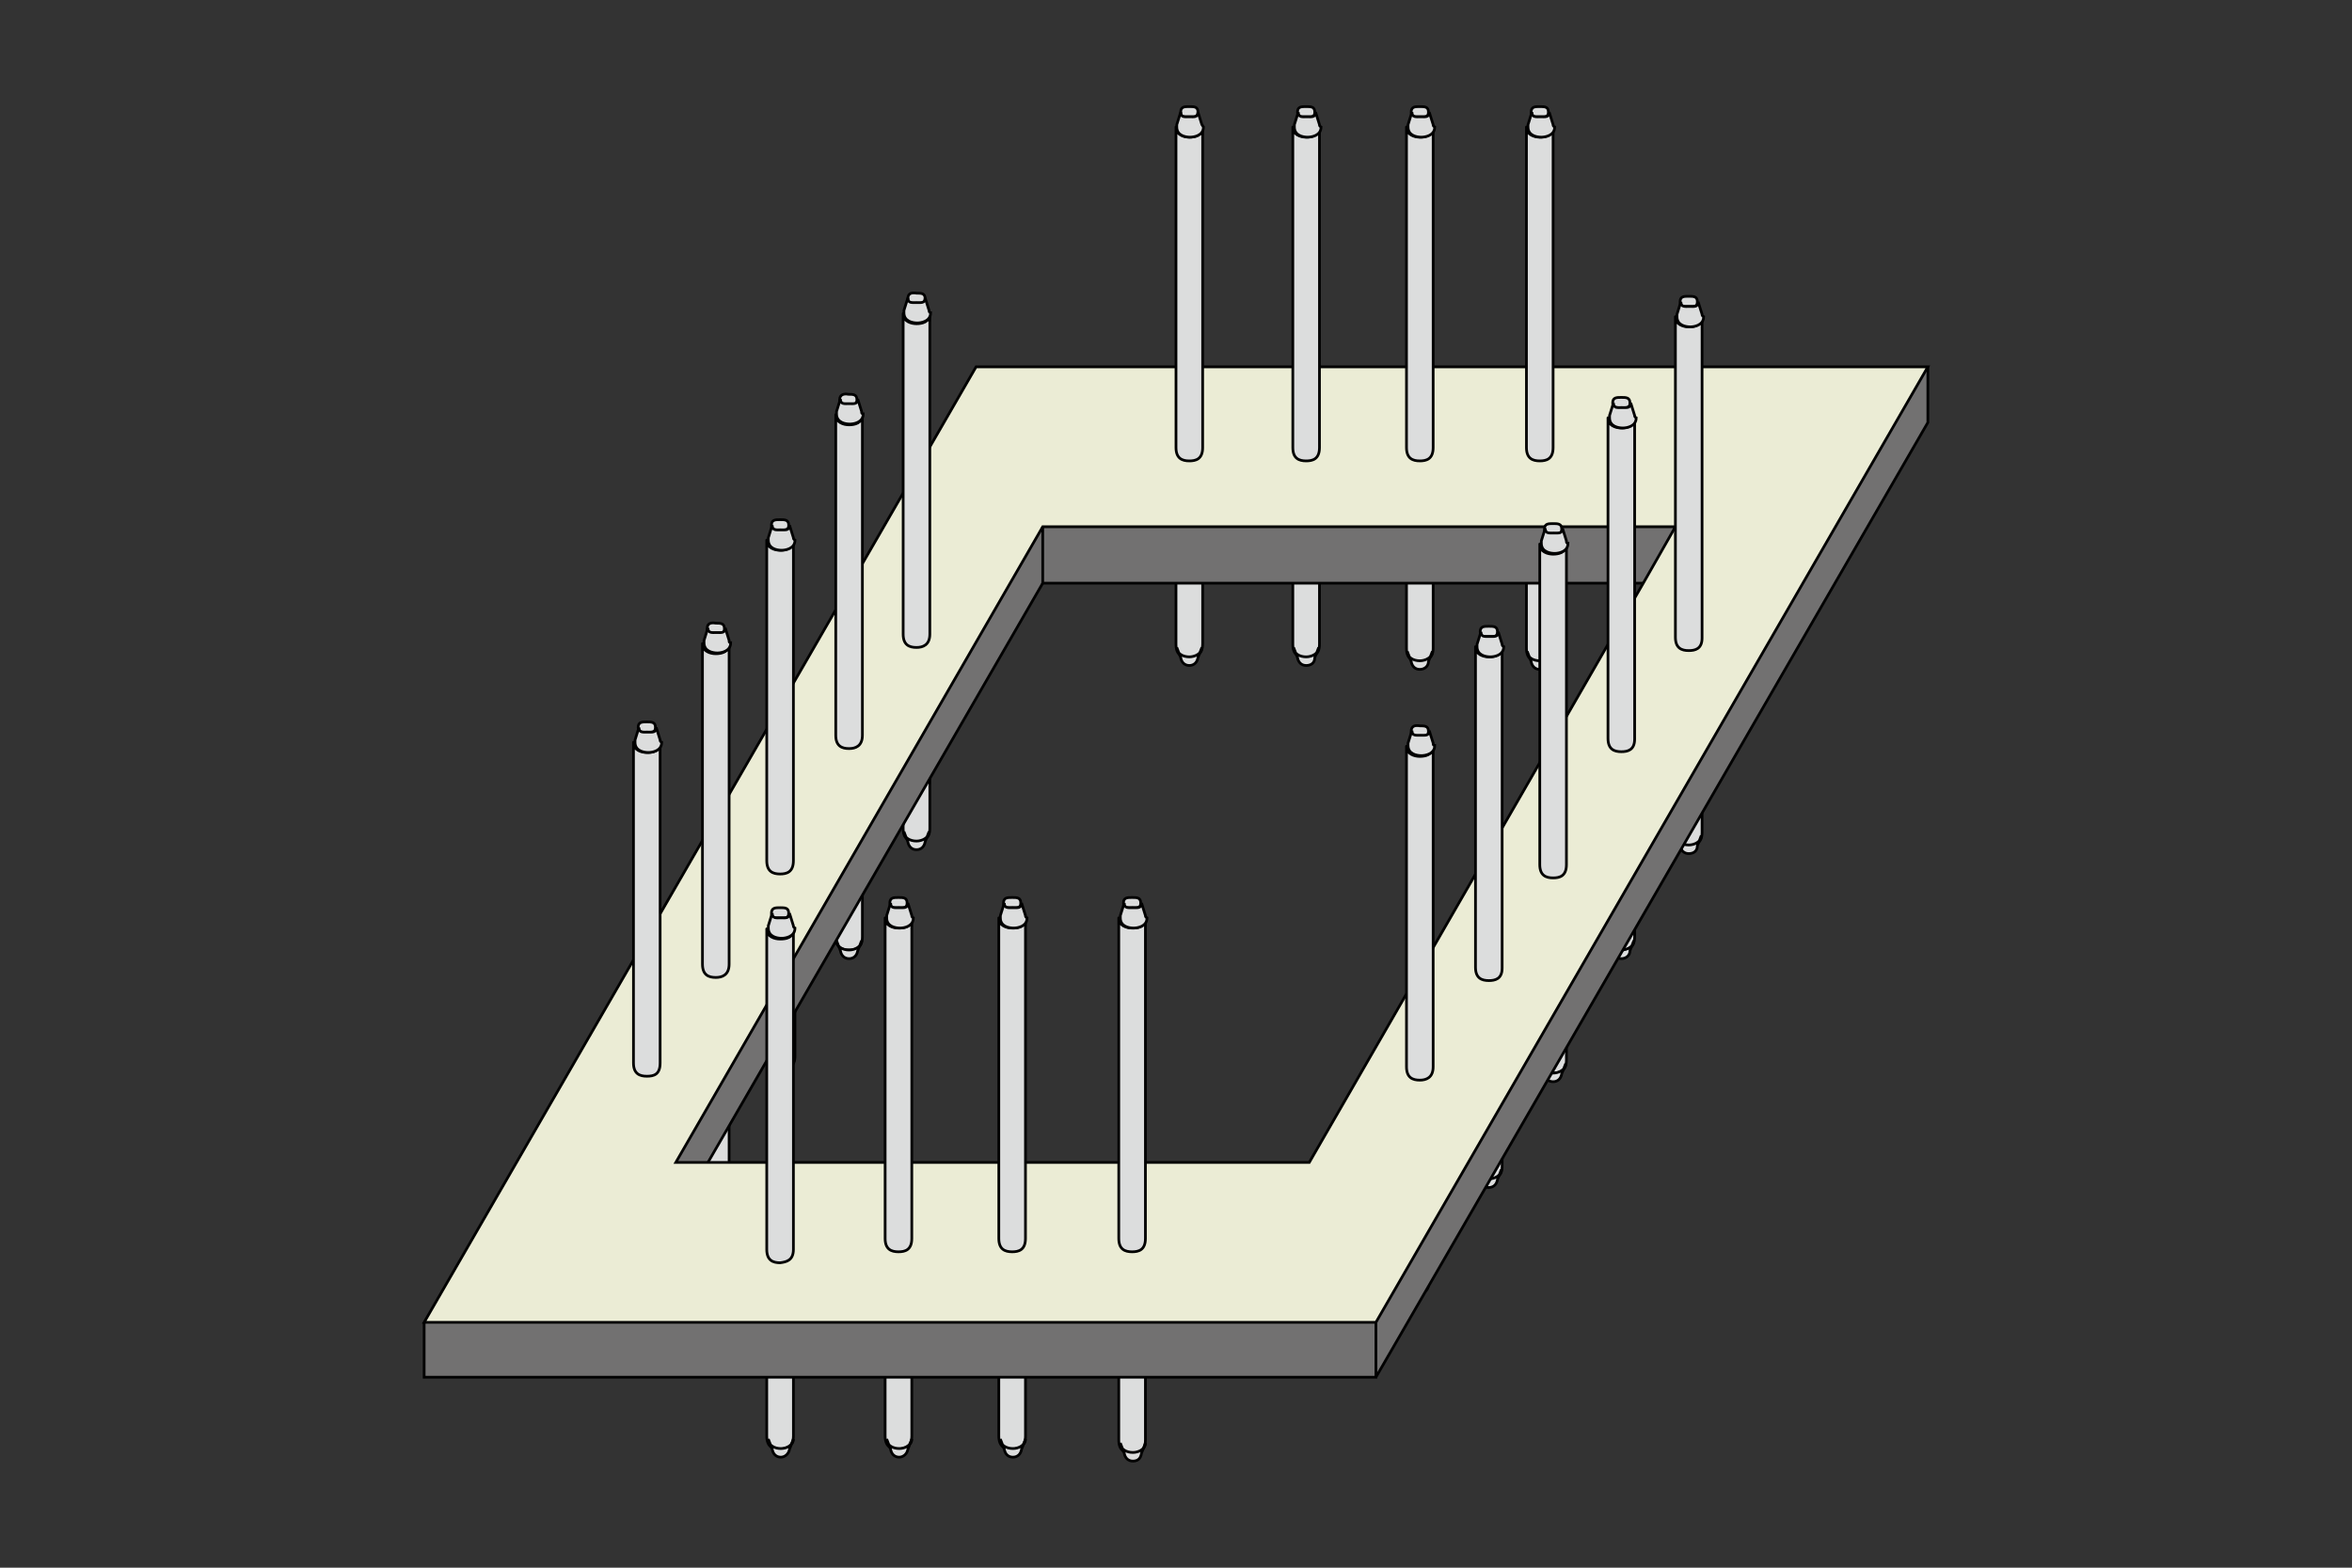 <?xml version="1.0" encoding="utf-8"?>
<!-- Generator: Adobe Illustrator 28.0.0, SVG Export Plug-In . SVG Version: 6.00 Build 0)  -->
<svg version="1.1" id="レイヤー_1" xmlns="http://www.w3.org/2000/svg" xmlns:xlink="http://www.w3.org/1999/xlink" x="0px"
	 y="0px" width="300px" height="200px" viewBox="0 0 300 200" style="enable-background:new 0 0 300 200;" xml:space="preserve">
<rect x="0" y="0" width="300" height="200" fill="#333333" stroke="none"/>
<style type="text/css">
	.st0{fill:#DCDDDD;stroke:#000000;stroke-width:0.345;stroke-linejoin:round;}
	.st1{fill:#DCDDDD;stroke:#000000;stroke-width:0.345;}
	.st2{fill:url(#SVGID_1_);stroke:#000000;stroke-width:0.345;stroke-linejoin:round;}
	.st3{fill:#FFFFFF;stroke:#000000;stroke-width:0.345;}
	
		.st4{fill:url(#SVGID_00000052075618318954631650000003903677434205085056_);stroke:#000000;stroke-width:0.345;stroke-linejoin:round;}
	.st5{fill:#727171;}
	.st6{fill:#EBECD5;}
	.st7{fill:none;stroke:#000000;stroke-width:0.345;}
</style>
<g id="img07">
	<g>
		<path class="st0" d="M198.1,82.7V63.9c0,1.1-1,1.3-1.7,1.3s-1.7-0.3-1.7-1.3v18.8c0,1.4,0.8,1.7,1.7,1.7
			C197.2,84.3,198.1,84.1,198.1,82.7z"/>
		<path class="st1" d="M197.5,84.4l0.5-1.3l0,0c0,0.8-0.9,1.2-1.6,1.2c-0.8,0-1.6-0.4-1.6-1.2l0,0l0.5,1.3c0.1,0.6,0.5,1,1.1,1
			S197.5,85,197.5,84.4L197.5,84.4z"/>
	</g>
	<g>
		<path class="st0" d="M182.8,82.7V63.9c0,1.1-1,1.3-1.7,1.3s-1.7-0.3-1.7-1.3v18.8c0,1.4,0.8,1.7,1.7,1.7
			C181.9,84.3,182.8,84.1,182.8,82.7z"/>
		<path class="st1" d="M182.2,84.4l0.5-1.3l0,0c0,0.8-0.9,1.2-1.6,1.2c-0.8,0-1.6-0.4-1.6-1.2l0,0l0.5,1.3c0.1,0.6,0.5,1,1.1,1
			S182.2,85,182.2,84.4L182.2,84.4z"/>
	</g>
	<g>
		<path class="st0" d="M168.3,82.2V63.4c0,1.1-1,1.3-1.7,1.3s-1.7-0.3-1.7-1.3v18.8c0,1.4,0.8,1.7,1.7,1.7
			C167.4,83.9,168.3,83.6,168.3,82.2z"/>
		<path class="st1" d="M167.7,83.9l0.5-1.3l0,0c0,0.8-0.9,1.2-1.6,1.2c-0.8,0-1.6-0.4-1.6-1.2l0,0l0.5,1.3c0.1,0.6,0.5,1,1.1,1
			S167.7,84.6,167.7,83.9L167.7,83.9z"/>
	</g>
	<g>
		<path class="st0" d="M153.4,82.1V63.4c0,1.1-1,1.3-1.7,1.3s-1.7-0.3-1.7-1.3v18.8c0,1.4,0.8,1.7,1.7,1.7
			C152.5,83.8,153.4,83.6,153.4,82.1z"/>
		<path class="st1" d="M152.8,83.9l0.5-1.3l0,0c0,0.8-0.9,1.2-1.6,1.2c-0.8,0-1.6-0.4-1.6-1.2l0,0l0.5,1.3c0.1,0.6,0.5,1,1.1,1
			S152.7,84.5,152.8,83.9L152.8,83.9z"/>
	</g>
	<g>
		<path class="st0" d="M217.1,106.2V87.4c0,1.1-1,1.3-1.7,1.3s-1.7-0.3-1.7-1.3v18.8c0,1.4,0.8,1.7,1.7,1.7
			C216.2,107.9,217.1,107.6,217.1,106.2z"/>
		<path class="st1" d="M216.5,107.9l0.5-1.3l0,0c0,0.8-0.9,1.2-1.6,1.2c-0.8,0-1.6-0.4-1.6-1.2l0,0l0.5,1.3c0.1,0.6,0.5,1,1.1,1
			S216.5,108.6,216.5,107.9L216.5,107.9z"/>
	</g>
	<g>
		<path class="st0" d="M208.5,119.5v-18.8c0,1.1-1,1.3-1.7,1.3s-1.7-0.3-1.7-1.3v18.8c0,1.4,0.8,1.7,1.7,1.7
			C207.6,121.2,208.5,121,208.5,119.5z"/>
		<path class="st1" d="M207.9,121.3l0.5-1.3l0,0c0,0.8-0.9,1.2-1.6,1.2c-0.8,0-1.6-0.4-1.6-1.2l0,0l0.5,1.3c0.1,0.6,0.5,1,1.1,1
			S207.9,121.9,207.9,121.3L207.9,121.3z"/>
	</g>
	<g>
		<path class="st0" d="M199.8,135.2v-18.8c0,1.1-1,1.3-1.7,1.3s-1.7-0.3-1.7-1.3v18.8c0,1.4,0.8,1.7,1.7,1.7
			C198.9,136.9,199.8,136.7,199.8,135.2z"/>
		<path class="st1" d="M199.2,137l0.5-1.3l0,0c0,0.8-0.9,1.2-1.6,1.2c-0.8,0-1.6-0.4-1.6-1.2l0,0l0.5,1.3c0.1,0.6,0.5,1,1.1,1
			S199.1,137.6,199.2,137L199.2,137z"/>
	</g>
	<g>
		<path class="st0" d="M191.6,148.8V130c0,1.1-1,1.3-1.7,1.3s-1.7-0.3-1.7-1.3v18.8c0,1.4,0.8,1.7,1.7,1.7
			C190.7,150.4,191.6,150.2,191.6,148.8z"/>
		<path class="st1" d="M191,150.5l0.5-1.3l0,0c0,0.8-0.9,1.2-1.6,1.2c-0.8,0-1.6-0.4-1.6-1.2l0,0l0.5,1.3c0.1,0.6,0.5,1,1.1,1
			S190.9,151.1,191,150.5L191,150.5z"/>
	</g>
	<g>
		
			<linearGradient id="SVGID_1_" gradientUnits="userSpaceOnUse" x1="178.89" y1="48.35" x2="183.331" y2="48.35" gradientTransform="matrix(1 0 0 -1 0 202)">
			<stop  offset="0.011" style="stop-color:#C6A648"/>
			<stop  offset="0.063" style="stop-color:#C8A94C"/>
			<stop  offset="0.108" style="stop-color:#CDB057"/>
			<stop  offset="0.151" style="stop-color:#D6BB6B"/>
			<stop  offset="0.192" style="stop-color:#E2CD87"/>
			<stop  offset="0.232" style="stop-color:#F1E3AD"/>
			<stop  offset="0.27" style="stop-color:#FFFCDB"/>
			<stop  offset="0.299" style="stop-color:#FFFAD3"/>
			<stop  offset="0.347" style="stop-color:#F9EFBB"/>
			<stop  offset="0.406" style="stop-color:#EFDC93"/>
			<stop  offset="0.474" style="stop-color:#E0C35D"/>
			<stop  offset="0.549" style="stop-color:#CEA702"/>
			<stop  offset="0.567" style="stop-color:#C9A000"/>
			<stop  offset="0.581" style="stop-color:#D1AB1B"/>
			<stop  offset="0.608" style="stop-color:#DDBF53"/>
			<stop  offset="0.636" style="stop-color:#E8D27D"/>
			<stop  offset="0.665" style="stop-color:#F2E19F"/>
			<stop  offset="0.694" style="stop-color:#F9EEBA"/>
			<stop  offset="0.724" style="stop-color:#FEF7CD"/>
			<stop  offset="0.756" style="stop-color:#FFFBD8"/>
			<stop  offset="0.792" style="stop-color:#FFFCDB"/>
			<stop  offset="0.811" style="stop-color:#FEF8D2"/>
			<stop  offset="0.841" style="stop-color:#F4E8B6"/>
			<stop  offset="0.879" style="stop-color:#E3CE89"/>
			<stop  offset="0.922" style="stop-color:#CAAB4F"/>
			<stop  offset="0.927" style="stop-color:#C6A648"/>
		</linearGradient>
		<path class="st2" d="M182.8,162.2v-18.8c0,1.1-1,1.3-1.7,1.3s-1.7-0.3-1.7-1.3v18.8c0,1.4,0.8,1.7,1.7,1.7
			C181.9,163.9,182.8,163.7,182.8,162.2z"/>
		<path class="st3" d="M182.2,163.9l0.5-1.3l0,0c0,0.8-0.9,1.2-1.6,1.2c-0.8,0-1.6-0.4-1.6-1.2l0,0l0.5,1.3c0.1,0.6,0.5,1,1.1,1
			S182.2,164.6,182.2,163.9L182.2,163.9z"/>
	</g>
	<g>
		<path class="st0" d="M146.1,183.7v-18.8c0,1.1-1,1.3-1.7,1.3s-1.7-0.3-1.7-1.3v18.8c0,1.4,0.8,1.7,1.7,1.7
			C145.2,185.4,146.1,185.2,146.1,183.7z"/>
		<path class="st1" d="M145.6,185.4l0.5-1.3l0,0c0,0.8-0.9,1.2-1.6,1.2c-0.8,0-1.6-0.4-1.6-1.2l0,0l0.5,1.3c0.1,0.6,0.5,1,1.1,1
			S145.5,186.1,145.6,185.4L145.6,185.4z"/>
	</g>
	<g>
		<path class="st0" d="M130.8,183.2v-18.8c0,1.1-1,1.3-1.7,1.3s-1.7-0.3-1.7-1.3v18.8c0,1.4,0.8,1.7,1.7,1.7
			C130,184.8,130.8,184.6,130.8,183.2z"/>
		<path class="st1" d="M130.3,184.9l0.5-1.3l0,0c0,0.8-0.9,1.2-1.6,1.2c-0.8,0-1.6-0.4-1.6-1.2l0,0l0.5,1.3c0.1,0.6,0.5,1,1.1,1
			S130.2,185.5,130.3,184.9L130.3,184.9z"/>
	</g>
	<g>
		<path class="st0" d="M116.3,183.2v-18.8c0,1.1-1,1.3-1.7,1.3s-1.7-0.3-1.7-1.3v18.8c0,1.4,0.8,1.7,1.7,1.7
			C115.4,184.8,116.3,184.6,116.3,183.2z"/>
		<path class="st1" d="M115.8,184.9l0.5-1.3l0,0c0,0.8-0.9,1.2-1.6,1.2c-0.8,0-1.6-0.4-1.6-1.2l0,0l0.5,1.3c0.1,0.6,0.5,1,1.1,1
			C115.2,185.9,115.7,185.5,115.8,184.9L115.8,184.9z"/>
	</g>
	<g>
		<path class="st0" d="M101.2,183.2v-18.8c0,1.1-1,1.3-1.7,1.3s-1.7-0.3-1.7-1.3v18.8c0,1.4,0.8,1.7,1.7,1.7
			C100.3,184.8,101.2,184.6,101.2,183.2z"/>
		<path class="st1" d="M100.7,184.9l0.5-1.3l0,0c0,0.8-0.9,1.2-1.6,1.2c-0.8,0-1.6-0.4-1.6-1.2l0,0l0.5,1.3c0.1,0.6,0.5,1,1.1,1
			C100.1,185.9,100.6,185.5,100.7,184.9L100.7,184.9z"/>
	</g>
	<g>
		<path class="st0" d="M118.6,105.7V86.9c0,1.1-1,1.3-1.7,1.3s-1.7-0.3-1.7-1.3v18.8c0,1.4,0.8,1.7,1.7,1.7
			C117.7,107.3,118.6,107.1,118.6,105.7z"/>
		<path class="st1" d="M118,107.4l0.5-1.3l0,0c0,0.8-0.9,1.2-1.6,1.2c-0.8,0-1.6-0.4-1.6-1.2l0,0l0.5,1.3c0.1,0.6,0.5,1,1.1,1
			S117.9,108,118,107.4L118,107.4z"/>
	</g>
	<g>
		<path class="st0" d="M110,119.5v-18.8c0,1.1-1,1.3-1.7,1.3s-1.7-0.3-1.7-1.3v18.8c0,1.4,0.8,1.7,1.7,1.7
			C109.1,121.2,110,121,110,119.5z"/>
		<path class="st1" d="M109.4,121.3l0.5-1.3l0,0c0,0.8-0.9,1.2-1.6,1.2c-0.8,0-1.6-0.4-1.6-1.2l0,0l0.5,1.3c0.1,0.6,0.5,1,1.1,1
			S109.3,121.9,109.4,121.3L109.4,121.3z"/>
	</g>
	<g>
		<path class="st0" d="M101.4,134.7v-18.8c0,1.1-1,1.3-1.7,1.3s-1.7-0.3-1.7-1.3v18.8c0,1.4,0.8,1.7,1.7,1.7
			C100.5,136.4,101.4,136.2,101.4,134.7z"/>
		<path class="st1" d="M100.8,136.4l0.5-1.3l0,0c0,0.8-0.9,1.2-1.6,1.2c-0.8,0-1.6-0.4-1.6-1.2l0,0l0.5,1.3c0.1,0.6,0.5,1,1.1,1
			S100.8,137.1,100.8,136.4L100.8,136.4z"/>
	</g>
	<g>
		<path class="st0" d="M93,148.2v-18.8c0,1.1-1,1.3-1.7,1.3s-1.7-0.3-1.7-1.3v18.8c0,1.4,0.8,1.7,1.7,1.7
			C92.1,149.9,93,149.7,93,148.2z"/>
		<path class="st1" d="M92.5,150l0.5-1.3l0,0c0,0.8-0.9,1.2-1.6,1.2c-0.8,0-1.6-0.4-1.6-1.2l0,0l0.5,1.3c0.1,0.6,0.5,1,1.1,1
			C91.9,151,92.4,150.6,92.5,150L92.5,150z"/>
	</g>
	<g>
		
			<linearGradient id="SVGID_00000013872719321912237500000011993622883045411490_" gradientUnits="userSpaceOnUse" x1="80.35" y1="48.85" x2="84.791" y2="48.85" gradientTransform="matrix(1 0 0 -1 0 202)">
			<stop  offset="0.011" style="stop-color:#C6A648"/>
			<stop  offset="0.063" style="stop-color:#C8A94C"/>
			<stop  offset="0.108" style="stop-color:#CDB057"/>
			<stop  offset="0.151" style="stop-color:#D6BB6B"/>
			<stop  offset="0.192" style="stop-color:#E2CD87"/>
			<stop  offset="0.232" style="stop-color:#F1E3AD"/>
			<stop  offset="0.27" style="stop-color:#FFFCDB"/>
			<stop  offset="0.299" style="stop-color:#FFFAD3"/>
			<stop  offset="0.347" style="stop-color:#F9EFBB"/>
			<stop  offset="0.406" style="stop-color:#EFDC93"/>
			<stop  offset="0.474" style="stop-color:#E0C35D"/>
			<stop  offset="0.549" style="stop-color:#CEA702"/>
			<stop  offset="0.567" style="stop-color:#C9A000"/>
			<stop  offset="0.581" style="stop-color:#D1AB1B"/>
			<stop  offset="0.608" style="stop-color:#DDBF53"/>
			<stop  offset="0.636" style="stop-color:#E8D27D"/>
			<stop  offset="0.665" style="stop-color:#F2E19F"/>
			<stop  offset="0.694" style="stop-color:#F9EEBA"/>
			<stop  offset="0.724" style="stop-color:#FEF7CD"/>
			<stop  offset="0.756" style="stop-color:#FFFBD8"/>
			<stop  offset="0.792" style="stop-color:#FFFCDB"/>
			<stop  offset="0.811" style="stop-color:#FEF8D2"/>
			<stop  offset="0.841" style="stop-color:#F4E8B6"/>
			<stop  offset="0.879" style="stop-color:#E3CE89"/>
			<stop  offset="0.922" style="stop-color:#CAAB4F"/>
			<stop  offset="0.927" style="stop-color:#C6A648"/>
		</linearGradient>
		
			<path style="fill:url(#SVGID_00000013872719321912237500000011993622883045411490_);stroke:#000000;stroke-width:0.345;stroke-linejoin:round;" d="
			M84.2,161.7v-18.8c0,1.1-1,1.3-1.7,1.3s-1.7-0.3-1.7-1.3v18.8c0,1.4,0.8,1.7,1.7,1.7C83.4,163.3,84.2,163.1,84.2,161.7z"/>
		<path class="st3" d="M83.7,163.4l0.5-1.3l0,0c0,0.8-0.9,1.2-1.6,1.2c-0.8,0-1.6-0.4-1.6-1.2l0,0l0.5,1.3c0.1,0.6,0.5,1,1.1,1
			S83.6,164,83.7,163.4L83.7,163.4z"/>
	</g>
	<g>
		<g id="XMLID_2_">
			<g>
				<polygon class="st5" points="133,67.2 213.7,67.2 209.6,74.4 133,74.4 				"/>
				<polygon class="st5" points="175.5,168.7 245.9,46.8 245.9,53.9 175.5,175.7 				"/>
				<path class="st6" d="M213.7,67.2H133l-46.8,81h4.1H167l42.7-73.9L213.7,67.2z M124.5,46.8h121.4l-70.4,121.9H54.1L124.5,46.8z"
					/>
				<rect x="54.1" y="168.7" class="st5" width="121.4" height="7"/>
				<polygon class="st5" points="86.2,148.3 133,67.2 133,74.4 90.3,148.3 				"/>
			</g>
			<g>
				<polygon class="st7" points="175.5,168.7 54.1,168.7 124.5,46.8 245.9,46.8 				"/>
				<polygon class="st7" points="209.6,74.4 167,148.3 90.3,148.3 86.2,148.3 133,67.2 213.7,67.2 				"/>
				<polyline class="st7" points="54.1,168.7 54.1,175.7 175.5,175.7 175.5,168.7 				"/>
				<polyline class="st7" points="175.5,175.7 245.9,53.9 245.9,46.8 				"/>
				<polyline class="st7" points="133,67.2 133,74.4 209.6,74.4 				"/>
				<line class="st7" x1="133" y1="74.4" x2="90.3" y2="148.3"/>
			</g>
		</g>
	</g>
	<g>
		<path class="st1" d="M150.6,14.3c0,0.7,0.5,0.6,1.1,0.6s1.1,0.1,1.1-0.6c0-0.7-0.5-0.7-1.1-0.7S150.6,13.6,150.6,14.3z"/>
		<path class="st0" d="M153.4,57.1V16.2c0,1.1-1,1.3-1.7,1.3s-1.7-0.3-1.7-1.3v40.9c0,1.4,0.8,1.7,1.7,1.7
			C152.5,58.8,153.4,58.6,153.4,57.1z"/>
		<path class="st1" d="M153.3,15.9l-0.5-1.6c0,0.7-0.5,0.6-1.1,0.6s-1.1,0.1-1.1-0.6l-0.5,1.6l0,0c0,0.1,0,0.2,0,0.3
			c0,1.1,1.1,1.3,1.7,1.3c0.5,0,1.7-0.2,1.7-1.3C153.4,16.1,153.4,16,153.3,15.9L153.3,15.9z"/>
	</g>
	<g>
		<path class="st1" d="M165.5,14.3c0,0.7,0.5,0.6,1.1,0.6s1.1,0.1,1.1-0.6c0-0.7-0.5-0.7-1.1-0.7S165.5,13.6,165.5,14.3z"/>
		<path class="st0" d="M168.3,57.1V16.2c0,1.1-1,1.3-1.7,1.3s-1.7-0.3-1.7-1.3v40.9c0,1.4,0.8,1.7,1.7,1.7
			C167.4,58.8,168.3,58.6,168.3,57.1z"/>
		<path class="st1" d="M168.3,15.9l-0.5-1.6c0,0.7-0.5,0.6-1.1,0.6s-1.1,0.1-1.1-0.6l-0.5,1.6l0,0c0,0.1,0,0.2,0,0.3
			c0,1.1,1.1,1.3,1.7,1.3c0.5,0,1.7-0.2,1.7-1.3C168.3,16.1,168.3,16,168.3,15.9L168.3,15.9z"/>
	</g>
	<g>
		<path class="st1" d="M180,14.3c0,0.7,0.5,0.6,1.1,0.6s1.1,0.1,1.1-0.6c0-0.7-0.5-0.7-1.1-0.7S180,13.6,180,14.3z"/>
		<path class="st0" d="M182.8,57.1V16.2c0,1.1-1,1.3-1.7,1.3s-1.7-0.3-1.7-1.3v40.9c0,1.4,0.8,1.7,1.7,1.7
			C181.9,58.8,182.8,58.6,182.8,57.1z"/>
		<path class="st1" d="M182.8,15.9l-0.5-1.6c0,0.7-0.5,0.6-1.1,0.6s-1.1,0.1-1.1-0.6l-0.5,1.6l0,0c0,0.1,0,0.2,0,0.3
			c0,1.1,1.1,1.3,1.7,1.3c0.5,0,1.7-0.2,1.7-1.3C182.8,16.1,182.8,16,182.8,15.9L182.8,15.9z"/>
	</g>
	<g>
		<path class="st1" d="M195.3,14.3c0,0.7,0.5,0.6,1.1,0.6s1.1,0.1,1.1-0.6c0-0.7-0.5-0.7-1.1-0.7S195.3,13.6,195.3,14.3z"/>
		<path class="st0" d="M198.1,57.1V16.2c0,1.1-1,1.3-1.7,1.3s-1.7-0.3-1.7-1.3v40.9c0,1.4,0.8,1.7,1.7,1.7
			C197.2,58.8,198.1,58.6,198.1,57.1z"/>
		<path class="st1" d="M198.1,15.9l-0.5-1.6c0,0.7-0.5,0.6-1.1,0.6s-1.1,0.1-1.1-0.6l-0.5,1.6l0,0c0,0.1,0,0.2,0,0.3
			c0,1.1,1.1,1.3,1.7,1.3c0.5,0,1.7-0.2,1.7-1.3C198.1,16.1,198.1,16,198.1,15.9L198.1,15.9z"/>
	</g>
	<g>
		<path class="st1" d="M113.5,115.2c0,0.7,0.5,0.6,1.1,0.6s1.1,0.1,1.1-0.6s-0.5-0.7-1.1-0.7S113.5,114.5,113.5,115.2z"/>
		<path class="st0" d="M116.3,158v-40.9c0,1.2-1,1.3-1.7,1.3s-1.7-0.3-1.7-1.3V158c0,1.4,0.8,1.7,1.7,1.7
			C115.4,159.7,116.3,159.5,116.3,158z"/>
		<path class="st1" d="M116.3,116.8l-0.5-1.6c0,0.7-0.5,0.6-1.1,0.6s-1.1,0.1-1.1-0.6l-0.5,1.6l0,0c0,0.1,0,0.2,0,0.3
			c0,1.1,1.1,1.3,1.7,1.3c0.5,0,1.7-0.2,1.7-1.3C116.3,117,116.3,116.9,116.3,116.8L116.3,116.8z"/>
	</g>
	<g>
		<path class="st1" d="M128,115.2c0,0.7,0.5,0.6,1.1,0.6s1.1,0.1,1.1-0.6s-0.5-0.7-1.1-0.7S128,114.5,128,115.2z"/>
		<path class="st0" d="M130.8,158v-40.9c0,1.2-1,1.3-1.7,1.3s-1.7-0.3-1.7-1.3V158c0,1.4,0.8,1.7,1.7,1.7
			C129.9,159.7,130.8,159.5,130.8,158z"/>
		<path class="st1" d="M130.8,116.8l-0.5-1.6c0,0.7-0.5,0.6-1.1,0.6s-1.1,0.1-1.1-0.6l-0.5,1.6l0,0c0,0.1,0,0.2,0,0.3
			c0,1.1,1.1,1.3,1.7,1.3c0.5,0,1.7-0.2,1.7-1.3C130.8,117,130.8,116.9,130.8,116.8L130.8,116.8z"/>
	</g>
	<g>
		<path class="st1" d="M143.3,115.2c0,0.7,0.5,0.6,1.1,0.6s1.1,0.1,1.1-0.6s-0.5-0.7-1.1-0.7S143.3,114.5,143.3,115.2z"/>
		<path class="st0" d="M146.1,158v-40.9c0,1.2-1,1.3-1.7,1.3s-1.7-0.3-1.7-1.3V158c0,1.4,0.8,1.7,1.7,1.7
			C145.2,159.7,146.1,159.5,146.1,158z"/>
		<path class="st1" d="M146.1,116.8l-0.5-1.6c0,0.7-0.5,0.6-1.1,0.6s-1.1,0.1-1.1-0.6l-0.5,1.6l0,0c0,0.1,0,0.2,0,0.3
			c0,1.1,1.1,1.3,1.7,1.3c0.5,0,1.7-0.2,1.7-1.3C146.1,117,146.1,116.9,146.1,116.8L146.1,116.8z"/>
	</g>
	<g>
		<path class="st1" d="M214.3,38.5c0,0.7,0.5,0.6,1.1,0.6s1.1,0.1,1.1-0.6c0-0.7-0.5-0.7-1.1-0.7S214.3,37.8,214.3,38.5z"/>
		<path class="st0" d="M217.1,81.4v-41c0,1.1-1,1.3-1.7,1.3s-1.7-0.3-1.7-1.3v40.9c0,1.4,0.8,1.7,1.7,1.7
			C216.2,83,217.1,82.8,217.1,81.4z"/>
		<path class="st1" d="M217.1,40.1l-0.5-1.6c0,0.7-0.5,0.6-1.1,0.6s-1.1,0.1-1.1-0.6l-0.5,1.6l0,0c0,0.1,0,0.2,0,0.3
			c0,1.1,1.1,1.3,1.7,1.3c0.5,0,1.7-0.2,1.7-1.3C217.1,40.3,217.1,40.2,217.1,40.1L217.1,40.1z"/>
	</g>
	<g>
		<path class="st1" d="M205.7,51.4c0,0.7,0.5,0.6,1.1,0.6s1.1,0.1,1.1-0.6c0-0.7-0.5-0.7-1.1-0.7S205.7,50.7,205.7,51.4z"/>
		<path class="st0" d="M208.5,94.3v-41c0,1.1-1,1.3-1.7,1.3s-1.7-0.3-1.7-1.3v40.9c0,1.4,0.8,1.7,1.7,1.7
			C207.6,95.9,208.5,95.7,208.5,94.3z"/>
		<path class="st1" d="M208.5,53l-0.5-1.6c0,0.7-0.5,0.6-1.1,0.6s-1.1,0.1-1.1-0.6l-0.5,1.6l0,0c0,0.1,0,0.2,0,0.3
			c0,1.1,1.1,1.3,1.7,1.3c0.5,0,1.7-0.2,1.7-1.3C208.5,53.2,208.5,53.1,208.5,53L208.5,53z"/>
	</g>
	<g>
		<path class="st1" d="M188.8,80.6c0,0.7,0.5,0.6,1.1,0.6s1.1,0.1,1.1-0.6s-0.5-0.7-1.1-0.7S188.8,79.9,188.8,80.6z"/>
		<path class="st0" d="M191.6,123.5v-41c0,1.1-1,1.3-1.7,1.3s-1.7-0.3-1.7-1.3v40.9c0,1.4,0.8,1.7,1.7,1.7
			C190.7,125.1,191.6,124.9,191.6,123.5z"/>
		<path class="st1" d="M191.6,82.2l-0.5-1.6c0,0.7-0.5,0.6-1.1,0.6s-1.1,0.1-1.1-0.6l-0.5,1.6l0,0c0,0.1,0,0.2,0,0.3
			c0,1.1,1.1,1.3,1.7,1.3c0.5,0,1.7-0.2,1.7-1.3C191.6,82.4,191.6,82.3,191.6,82.2L191.6,82.2z"/>
	</g>
	<g>
		<path class="st1" d="M180,93.3c0,0.7,0.5,0.6,1.1,0.6s1.1,0.1,1.1-0.6s-0.5-0.7-1.1-0.7C180.5,92.5,180,92.6,180,93.3z"/>
		<path class="st0" d="M182.8,136.1V95.2c0,1.1-1,1.3-1.7,1.3s-1.7-0.3-1.7-1.3v40.9c0,1.4,0.8,1.7,1.7,1.7
			C181.9,137.8,182.8,137.5,182.8,136.1z"/>
		<path class="st1" d="M182.8,94.8l-0.5-1.6c0,0.7-0.5,0.6-1.1,0.6s-1.1,0.1-1.1-0.6l-0.5,1.6l0,0c0,0.1,0,0.2,0,0.3
			c0,1.1,1.1,1.3,1.7,1.3c0.5,0,1.7-0.2,1.7-1.3C182.8,95.1,182.8,95,182.8,94.8L182.8,94.8z"/>
	</g>
	<g>
		<path class="st1" d="M115.8,38.1c0,0.7,0.5,0.6,1.1,0.6s1.1,0.1,1.1-0.6c0-0.7-0.5-0.7-1.1-0.7C116.3,37.3,115.8,37.4,115.8,38.1z
			"/>
		<path class="st0" d="M118.6,80.9V40c0,1.1-1,1.3-1.7,1.3s-1.7-0.3-1.7-1.3v40.9c0,1.4,0.8,1.7,1.7,1.7
			C117.7,82.6,118.6,82.3,118.6,80.9z"/>
		<path class="st1" d="M118.5,39.6L118,38c0,0.7-0.5,0.6-1.1,0.6s-1.1,0.1-1.1-0.6l-0.5,1.6l0,0c0,0.1,0,0.2,0,0.3
			c0,1.1,1.1,1.3,1.7,1.3c0.5,0,1.7-0.2,1.7-1.3C118.6,39.9,118.5,39.8,118.5,39.6L118.5,39.6z"/>
	</g>
	<g>
		<path class="st1" d="M107.1,51c0,0.7,0.5,0.6,1.1,0.6s1.1,0.1,1.1-0.6c0-0.7-0.5-0.7-1.1-0.7C107.7,50.2,107.1,50.3,107.1,51z"/>
		<path class="st0" d="M110,93.8V52.9c0,1.1-1,1.3-1.7,1.3s-1.7-0.3-1.7-1.3v40.9c0,1.4,0.8,1.7,1.7,1.7
			C109.1,95.5,110,95.2,110,93.8z"/>
		<path class="st1" d="M109.9,52.5l-0.5-1.6c0,0.7-0.5,0.6-1.1,0.6s-1.1,0.1-1.1-0.6l-0.5,1.6l0,0c0,0.1,0,0.2,0,0.3
			c0,1.1,1.1,1.3,1.7,1.3c0.5,0,1.7-0.2,1.7-1.3C109.9,52.8,109.9,52.7,109.9,52.5L109.9,52.5z"/>
	</g>
	<g>
		<path class="st1" d="M98.4,67c0,0.7,0.5,0.6,1.1,0.6s1.1,0.1,1.1-0.6s-0.5-0.7-1.1-0.7S98.4,66.3,98.4,67z"/>
		<path class="st0" d="M101.2,109.8V68.9c0,1.1-1,1.3-1.7,1.3s-1.7-0.3-1.7-1.3v40.9c0,1.4,0.8,1.7,1.7,1.7
			C100.3,111.5,101.2,111.3,101.2,109.8z"/>
		<path class="st1" d="M101.2,68.6l-0.5-1.6c0,0.7-0.5,0.6-1.1,0.6s-1.1,0.1-1.1-0.6L98,68.6l0,0c0,0.1,0,0.2,0,0.3
			c0,1.1,1.1,1.3,1.7,1.3c0.5,0,1.7-0.2,1.7-1.3C101.2,68.8,101.2,68.7,101.2,68.6L101.2,68.6z"/>
	</g>
	<g>
		<path class="st1" d="M90.2,80.2c0,0.7,0.5,0.6,1.1,0.6s1.1,0.1,1.1-0.6s-0.5-0.7-1.1-0.7C90.7,79.4,90.2,79.5,90.2,80.2z"/>
		<path class="st0" d="M93,123V82.1c0,1.1-1,1.3-1.7,1.3s-1.7-0.3-1.7-1.3V123c0,1.4,0.8,1.7,1.7,1.7C92.1,124.7,93,124.4,93,123z"
			/>
		<path class="st1" d="M93,81.7l-0.5-1.6c0,0.7-0.5,0.6-1.1,0.6s-1.1,0.1-1.1-0.6l-0.5,1.6l0,0c0,0.1,0,0.2,0,0.3
			c0,1.1,1.1,1.3,1.7,1.3c0.5,0,1.7-0.2,1.7-1.3C93,82,93,81.9,93,81.7L93,81.7z"/>
	</g>
	<g>
		<path class="st1" d="M81.4,92.8c0,0.7,0.5,0.6,1.1,0.6s1.1,0.1,1.1-0.6s-0.5-0.7-1.1-0.7C81.9,92.1,81.4,92.1,81.4,92.8z"/>
		<path class="st0" d="M84.2,135.6V94.7c0,1.2-1,1.3-1.7,1.3s-1.7-0.3-1.7-1.3v40.9c0,1.4,0.8,1.7,1.7,1.7
			C83.4,137.3,84.2,137.1,84.2,135.6z"/>
		<path class="st1" d="M84.2,94.4l-0.5-1.6c0,0.7-0.5,0.6-1.1,0.6s-1.1,0.1-1.1-0.6L81,94.4l0,0c0,0.1,0,0.2,0,0.3
			c0,1.1,1.1,1.3,1.7,1.3c0.5,0,1.7-0.2,1.7-1.3C84.2,94.6,84.2,94.5,84.2,94.4L84.2,94.4z"/>
	</g>
	<g>
		<path class="st1" d="M197,67.5c0,0.7,0.5,0.6,1.1,0.6s1.1,0.1,1.1-0.6s-0.5-0.7-1.1-0.7S197,66.8,197,67.5z"/>
		<path class="st0" d="M199.8,110.3V69.4c0,1.1-1,1.3-1.7,1.3s-1.7-0.3-1.7-1.3v40.9c0,1.4,0.8,1.7,1.7,1.7
			C198.9,112,199.8,111.8,199.8,110.3z"/>
		<path class="st1" d="M199.8,69l-0.5-1.6c0,0.7-0.5,0.6-1.1,0.6s-1.1,0.1-1.1-0.6l-0.5,1.6l0,0c0,0.1,0,0.2,0,0.3
			c0,1.1,1.1,1.3,1.7,1.3c0.5,0,1.7-0.2,1.7-1.3C199.8,69.3,199.8,69.2,199.8,69L199.8,69z"/>
	</g>
	<g>
		<path class="st1" d="M98.4,116.5c0,0.7,0.5,0.6,1.1,0.6s1.1,0.1,1.1-0.6s-0.5-0.7-1.1-0.7S98.4,115.8,98.4,116.5z"/>
		<path class="st0" d="M101.2,159.4v-40.9c0,1.2-1,1.3-1.7,1.3s-1.7-0.3-1.7-1.3v40.9c0,1.4,0.8,1.7,1.7,1.7
			C100.3,161,101.2,160.8,101.2,159.4z"/>
		<path class="st1" d="M101.2,118.1l-0.5-1.6c0,0.7-0.5,0.6-1.1,0.6s-1.1,0.1-1.1-0.6l-0.5,1.6l0,0c0,0.1,0,0.2,0,0.3
			c0,1.1,1.1,1.3,1.7,1.3c0.5,0,1.7-0.2,1.7-1.3C101.2,118.3,101.2,118.2,101.2,118.1L101.2,118.1z"/>
	</g>
</g>
</svg>

